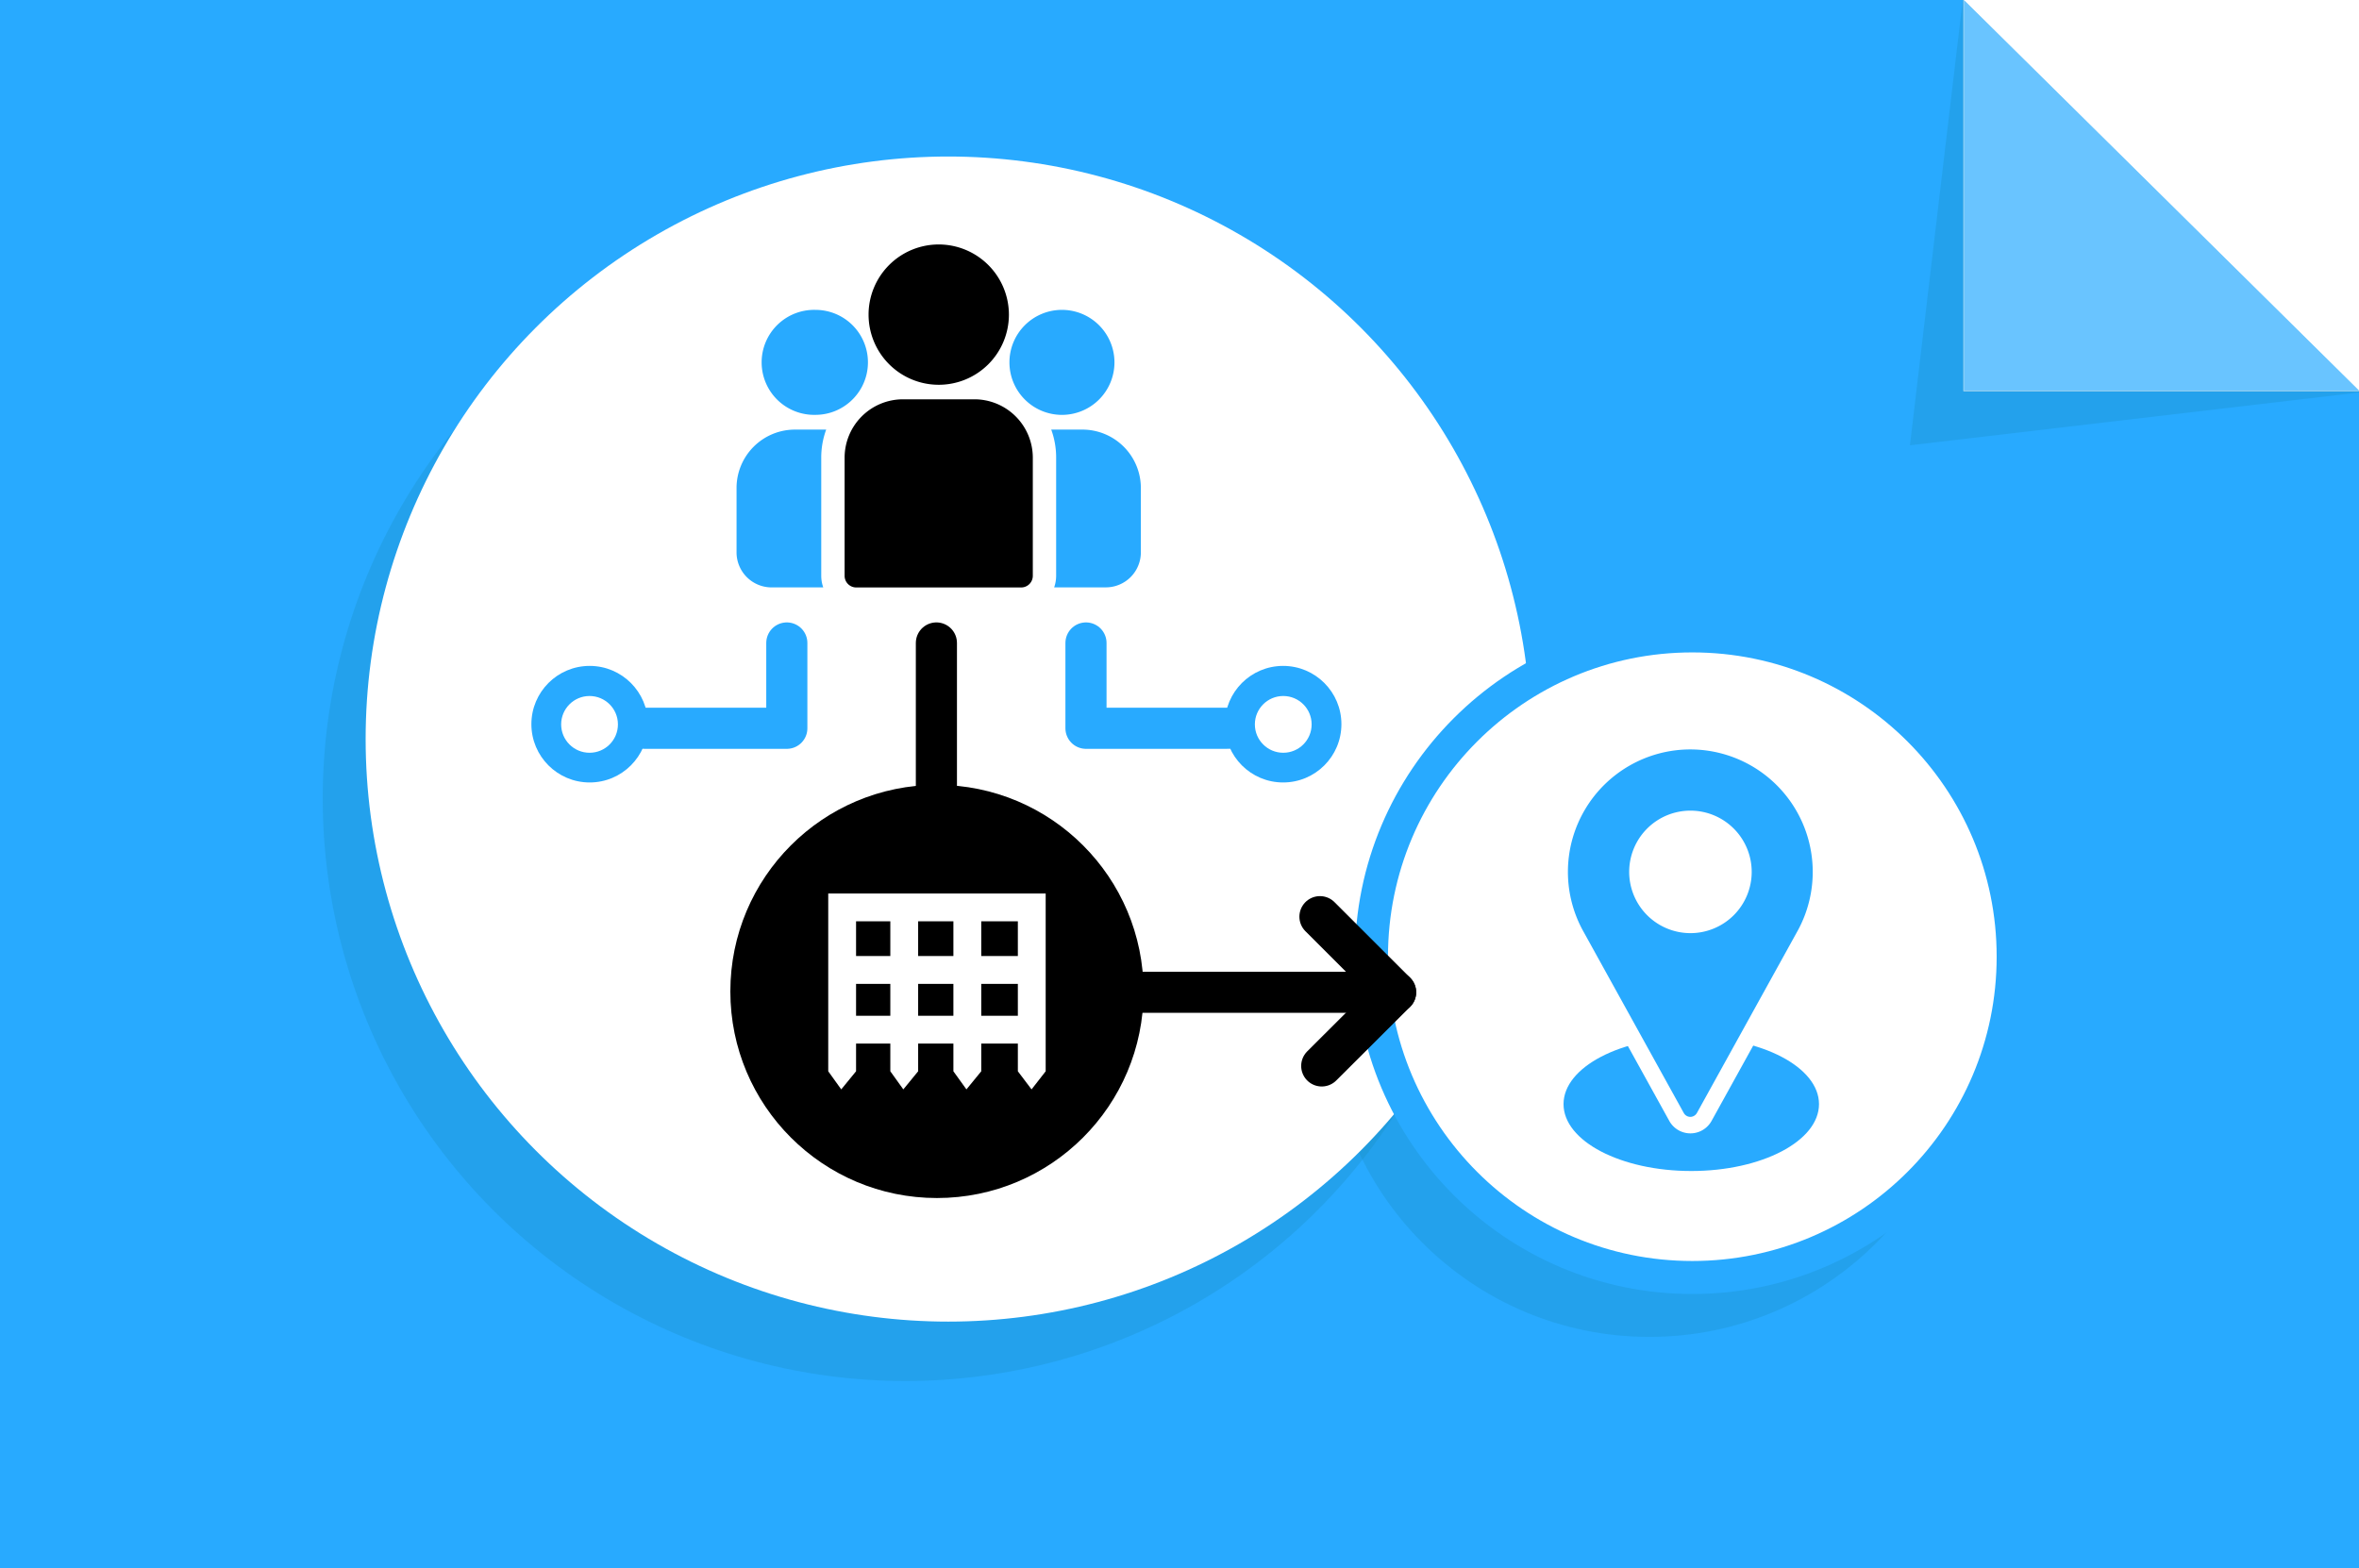 <svg xmlns="http://www.w3.org/2000/svg" xmlns:xlink="http://www.w3.org/1999/xlink" width="714.73" height="475.25" viewBox="0 0 714.73 475.25"><rect x="0" y="0" width="714.73" height="475.25" fill="#333333" stroke="none"/><defs><clipPath id="clip-path"><rect width="714.73" height="475.25" fill="none"/></clipPath></defs><g style="isolation:isolate"><g id="Layer_2" data-name="Layer 2"><g clip-path="url(#clip-path)"><polygon points="714.73 475.26 -0.01 475.26 -0.01 0 595.03 0 595.03 118.34 714.73 118.34 714.73 475.26" fill="#28aaff"/><polygon points="714.73 475.26 -0.01 475.26 -0.01 0 595.03 0 595.03 118.34 714.73 118.34 714.73 475.26" fill="#28aaff"/><circle cx="499.74" cy="307.91" r="97.21" fill="#168bb6" opacity="0.25" style="mix-blend-mode:multiply"/><rect x="594.86" y="-10" width="129.87" height="128.55" fill="#fff"/><circle cx="274.31" cy="241.96" r="176.53" fill="#168bb6" opacity="0.25" style="mix-blend-mode:multiply"/><circle cx="287.31" cy="223.96" r="176.53" fill="#fff"/><polygon points="714.74 118.94 578.67 134.94 594.67 -0.01 594.95 -0.01 714.72 118.39 714.74 118.94" fill="#168bb6" opacity="0.25" style="mix-blend-mode:multiply"/><polygon points="714.73 118.34 595.03 118.34 595.03 0 714.73 118.34" fill="#69c4ff"/><path d="M328,130.18H318.5a24.53,24.53,0,0,1,1.49,8.47v35.8a10.65,10.65,0,0,1-.6,3.54h15.66a10.62,10.62,0,0,0,10.61-10.61V147.86A17.71,17.71,0,0,0,328,130.18Z" fill="#28aaff"/><path d="M248.82,138.65a24.54,24.54,0,0,1,1.5-8.47h-9.48a17.7,17.7,0,0,0-17.68,17.68v19.52A10.62,10.62,0,0,0,233.77,178h15.66a10.6,10.6,0,0,1-.61-3.53Z" fill="#28aaff"/><path d="M295.24,121H273.58a17.7,17.7,0,0,0-17.68,17.68v35.81a3.53,3.53,0,0,0,3.53,3.53h49.95a3.53,3.53,0,0,0,3.54-3.53V138.65A17.7,17.7,0,0,0,295.24,121Z"/><path d="M284.41,74.08a21.26,21.26,0,1,0,21.27,21.27A21.29,21.29,0,0,0,284.41,74.08Z"/><path d="M247.07,93.9a15.91,15.91,0,1,0,0,31.81,15.75,15.75,0,0,0,6.26-1.29,16,16,0,0,0,7.77-7.14,15.9,15.9,0,0,0-14-23.38Z" fill="#28aaff"/><path d="M321.75,93.9a15.91,15.91,0,1,0,15.91,15.91A15.92,15.92,0,0,0,321.75,93.9Z" fill="#28aaff"/><polyline points="238.39 194.84 238.39 220.69 195.39 220.69" fill="none" stroke="#28aaff" stroke-linecap="round" stroke-linejoin="round" stroke-width="12.46"/><circle cx="178.66" cy="219.45" r="17.66" fill="#28aaff"/><circle cx="178.62" cy="219.51" r="8.6" fill="#fff"/><polyline points="329.03 194.84 329.03 220.69 372.04 220.69" fill="none" stroke="#28aaff" stroke-linecap="round" stroke-linejoin="round" stroke-width="12.46"/><circle cx="388.76" cy="219.45" r="17.66" fill="#28aaff"/><circle cx="388.8" cy="219.51" r="8.6" fill="#fff"/><circle cx="512.74" cy="289.91" r="97.21" fill="#fff" stroke="#28aaff" stroke-miterlimit="10" stroke-width="10"/><polyline points="283.71 194.84 283.71 300.69 422.84 300.69 399.92 277.78" fill="none" stroke="#000" stroke-linecap="round" stroke-linejoin="round" stroke-width="12.46"/><circle cx="283.88" cy="300.44" r="62.6"/><path d="M308.39,270.75H250.94v53.88l3.94,5.49,4.49-5.49v-8.39h10.38v8.39l3.94,5.49,4.49-5.49v-8.39h10.68v8.39l3.95,5.49,4.49-5.49v-8.39h11.09v8.39l4.15,5.49,4.28-5.49V270.75Zm-19.53,8.44v10.52H278.18V279.19Zm-19.11,0v10.52H259.37V279.19Zm-10.38,28.62v-9.66h10.38v9.66Zm18.81,0v-9.66h10.68v9.66Zm30.21,0H297.3v-9.66h11.09Zm0-18.1H297.3V279.19h11.09Z" fill="#fff"/><line x1="422.84" y1="300.69" x2="400.46" y2="323.01" fill="none" stroke="#000" stroke-linecap="round" stroke-linejoin="round" stroke-width="12.46"/><ellipse cx="512.42" cy="334.58" rx="38.7" ry="20.27" fill="#28aaff"/><path d="M512.11,341a4.82,4.82,0,0,1-4.22-2.49l-30.63-55.4A39.61,39.61,0,1,1,547,283l-30.66,55.44A4.81,4.81,0,0,1,512.11,341Zm0-92.79a16.06,16.06,0,1,0,16,16A16.07,16.07,0,0,0,512.11,248.16Z" fill="#28aaff"/><path d="M512.11,227.1a37.12,37.12,0,0,1,32.67,54.73l-30.64,55.42a2.33,2.33,0,0,1-2,1.2,2.3,2.3,0,0,1-2-1.2l-30.63-55.4a37.11,37.11,0,0,1,32.66-54.75m0,55.67a18.56,18.56,0,1,0-18.56-18.56,18.57,18.57,0,0,0,18.56,18.56m0-60.67a42.12,42.12,0,0,0-37.06,62.13l30.65,55.44a7.32,7.32,0,0,0,12.81,0l30.64-55.42a42.12,42.12,0,0,0-37-62.15Zm0,55.67a13.56,13.56,0,1,1,13.55-13.56,13.57,13.57,0,0,1-13.55,13.56Z" fill="#fff"/></g></g></g></svg>